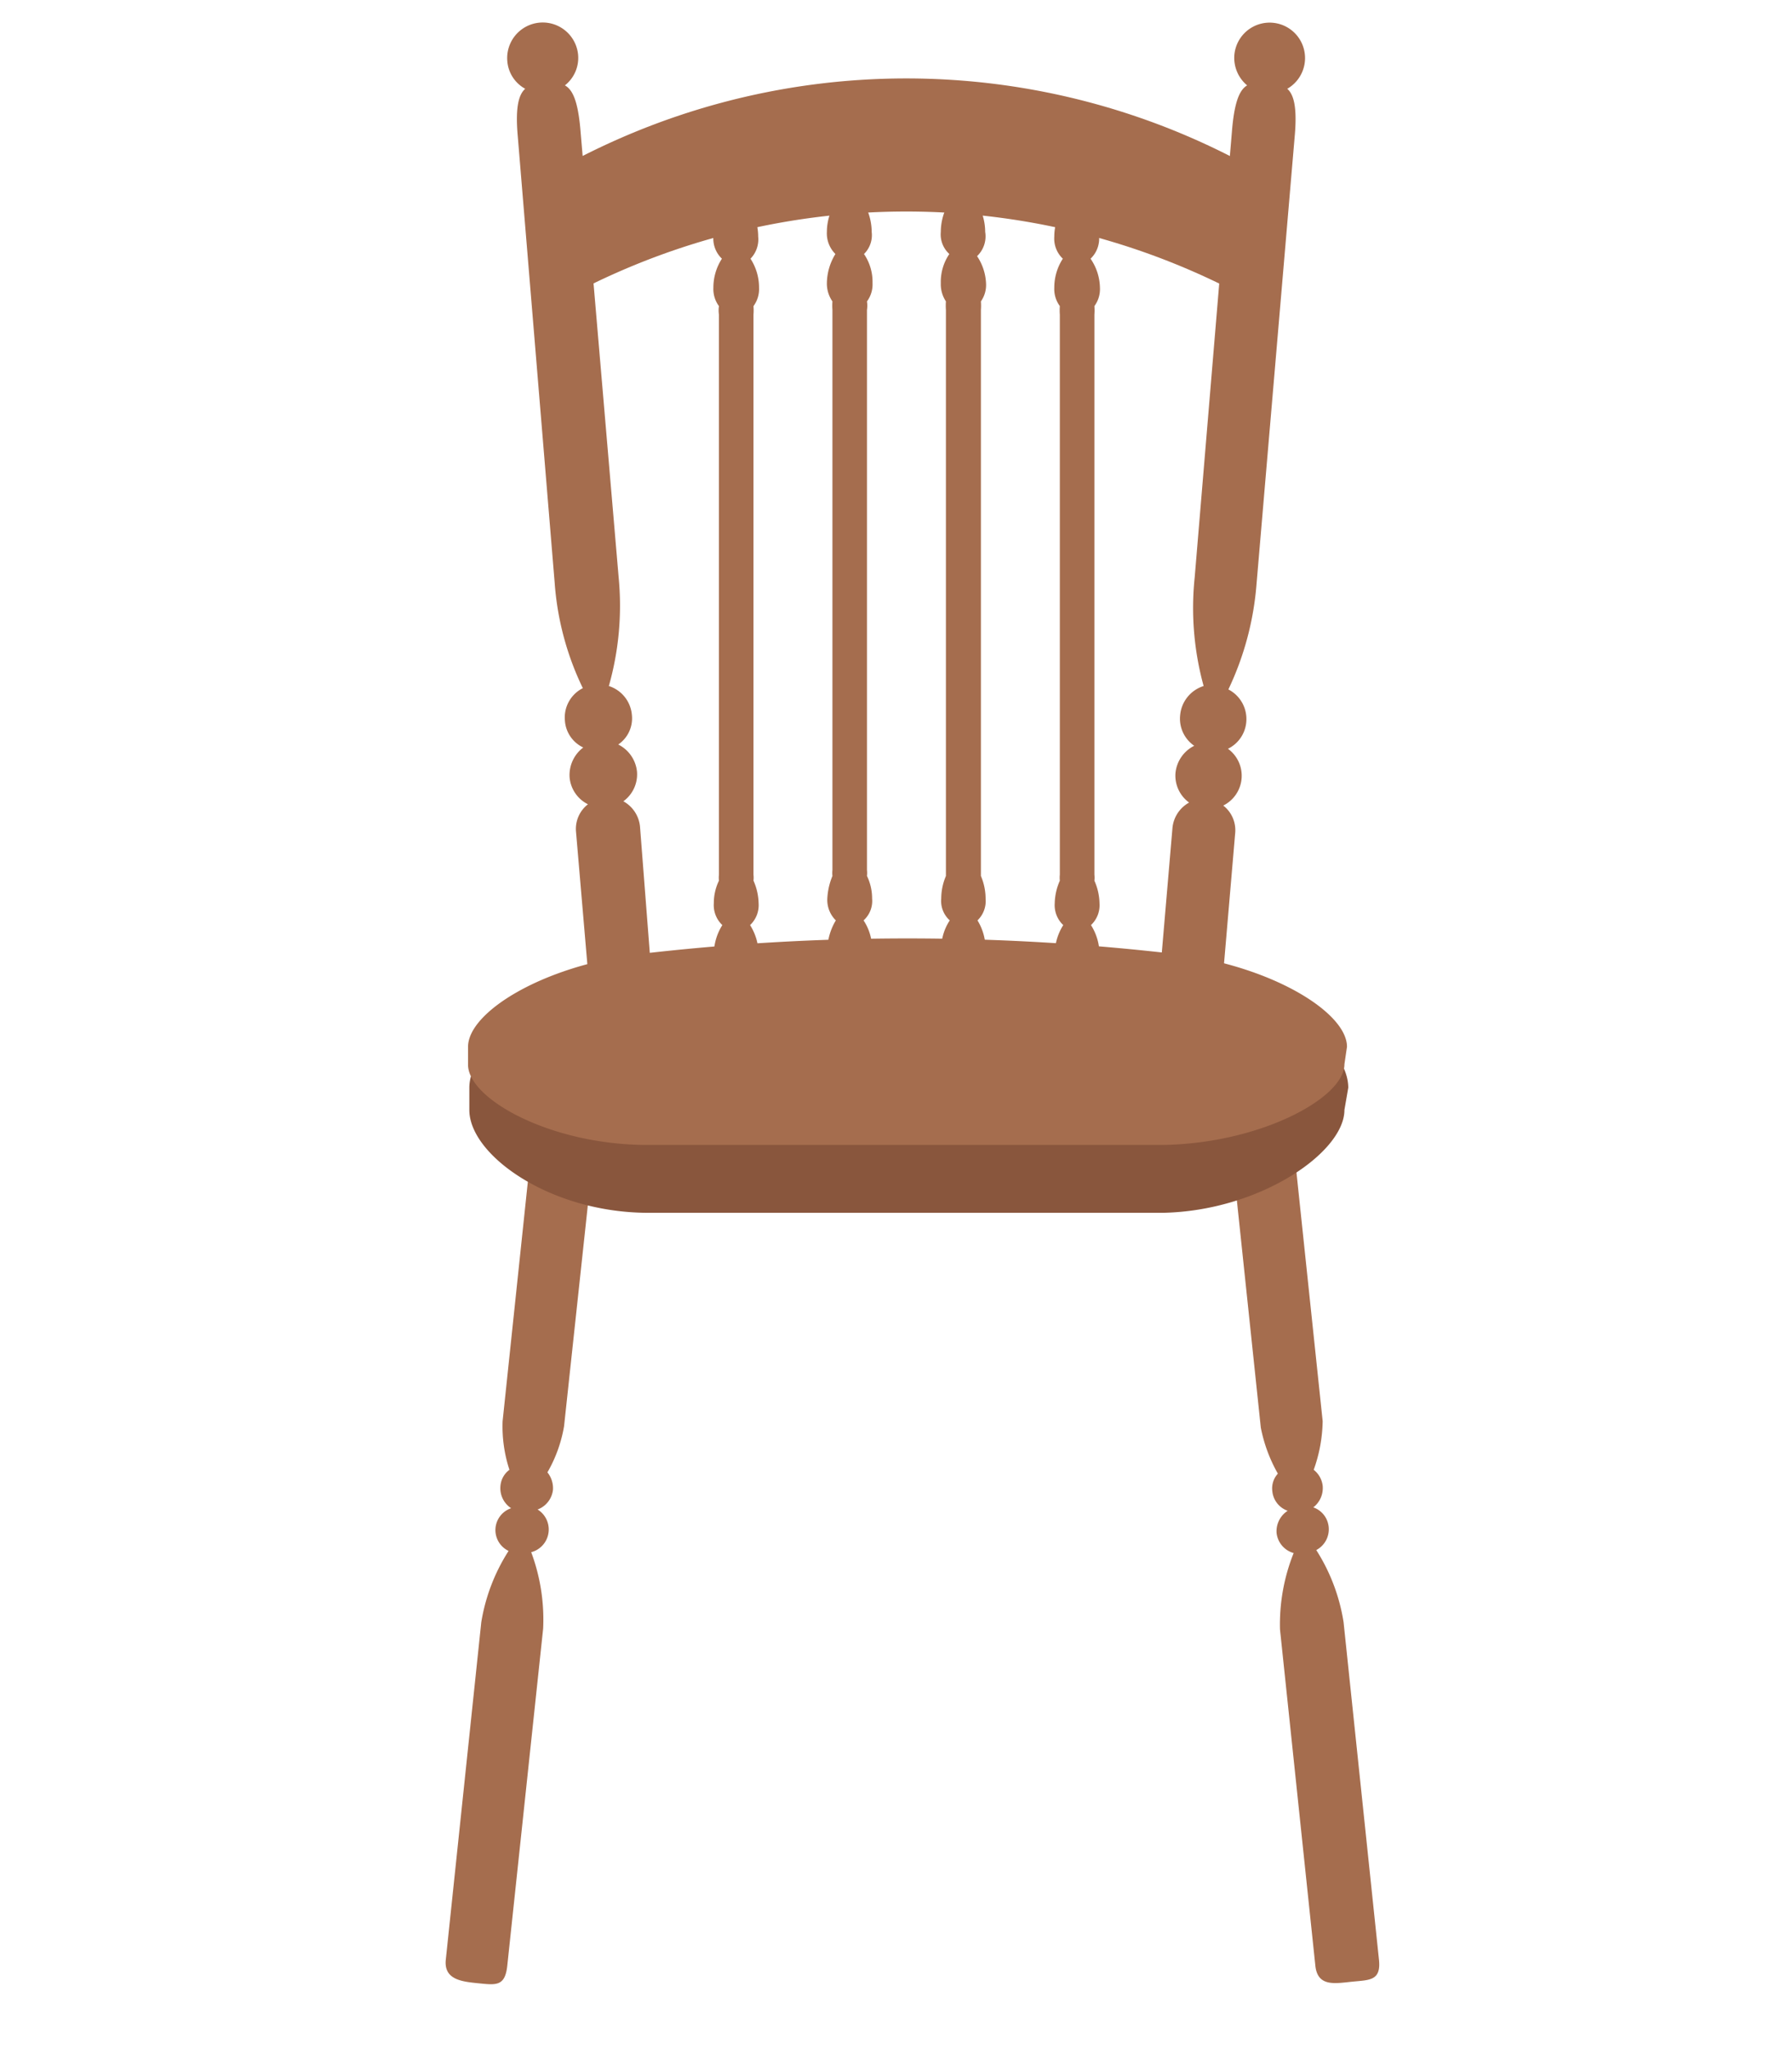 <svg xmlns="http://www.w3.org/2000/svg" viewBox="0 0 42 48"><defs><style>.cls-1{fill:#a56d4e;}.cls-2{fill:#89563d;}.cls-3{fill:none;}</style></defs><g id="レイヤー_2" data-name="レイヤー 2"><g id="レイヤー_1-2" data-name="レイヤー 1"><path class="cls-1" d="M13.26,26.19a.73.73,0,0,0-.8.65l-.68,6.45a3.25,3.25,0,0,0,.16,1.14.52.52,0,0,0-.21.37.56.56,0,0,0,.25.53.54.54,0,0,0-.06,1A4.41,4.41,0,0,0,11.28,38l-.83,7.89c-.06.49.38.53.78.57s.61.07.66-.42l.84-7.89a4.51,4.51,0,0,0-.28-1.79.55.55,0,0,0,.15-1,.56.56,0,0,0,.36-.46.59.59,0,0,0-.13-.41,3.24,3.24,0,0,0,.39-1.08L13.91,27A.73.73,0,0,0,13.26,26.19Z"/><path class="cls-1" d="M32.32,45.91,31.49,38a4.41,4.41,0,0,0-.64-1.69.55.55,0,0,0,.29-.55.54.54,0,0,0-.36-.45A.57.57,0,0,0,31,34.8a.56.56,0,0,0-.21-.37A3.51,3.51,0,0,0,31,33.29l-.68-6.45a.73.73,0,0,0-1.45.15l.68,6.45a3.55,3.55,0,0,0,.4,1.08.51.51,0,0,0-.13.41.54.54,0,0,0,.36.46.57.57,0,0,0-.26.52.55.55,0,0,0,.4.47A4.49,4.49,0,0,0,30,38.17l.83,7.89c.06.49.47.4.87.36S32.37,46.4,32.32,45.91Z"/><path class="cls-2" d="M31.51,26c0,1-2,2.37-4.26,2.41H15.17C12.89,28.4,11,27.06,11,26v-.52c0-1,1.71-2.38,4-2.76a42.91,42.91,0,0,1,12.6,0c2.26.38,4,1.74,4,2.76Z"/><path class="cls-1" d="M14.81,16.75a.78.78,0,0,0-.54-.68,6.9,6.9,0,0,0,.23-2.54L13.6,3c-.06-.64-.18-.9-.36-1a.82.82,0,0,0,.31-.71.83.83,0,0,0-1.66.14.81.81,0,0,0,.42.65c-.15.13-.23.42-.18,1.05L13,13.65a6.78,6.78,0,0,0,.66,2.47.77.77,0,0,0-.42.76.75.75,0,0,0,.43.63.81.81,0,0,0-.32.7.78.78,0,0,0,.43.63.73.73,0,0,0-.28.64l.32,3.74a.73.73,0,0,0,.8.67.74.74,0,0,0,.67-.79L15,19.36a.76.76,0,0,0-.39-.59.78.78,0,0,0,.32-.69.8.8,0,0,0-.44-.64A.74.74,0,0,0,14.81,16.75Z"/><path class="cls-1" d="M27.66,16.75a.79.79,0,0,1,.55-.68A6.9,6.9,0,0,1,28,13.53L28.88,3c.06-.64.18-.9.35-1a.84.84,0,0,1-.3-.71.83.83,0,1,1,1.24.79c.15.13.23.42.18,1.05l-.9,10.55a7,7,0,0,1-.66,2.47.78.78,0,0,1,.42.76.77.77,0,0,1-.43.63.78.78,0,0,1-.11,1.33.73.73,0,0,1,.28.64l-.32,3.74a.74.74,0,0,1-1.47-.12l.32-3.74a.76.76,0,0,1,.39-.59.78.78,0,0,1-.32-.69.8.8,0,0,1,.44-.64A.77.77,0,0,1,27.66,16.75Z"/><path class="cls-1" d="M29.61,7.19a16.79,16.79,0,0,0-16.74,0V4.08a16.74,16.74,0,0,1,16.74,0Z"/><path class="cls-1" d="M17.77,5.54c0-.41-.22-.89-.53-.89s-.52.48-.52.89a.65.65,0,0,0,.2.52,1.24,1.24,0,0,0-.2.68.67.67,0,0,0,.13.43.68.68,0,0,0,0,.2V20.49a.66.66,0,0,0,0,.14,1.21,1.21,0,0,0-.12.53.64.64,0,0,0,.2.51,1.29,1.29,0,0,0-.2.68c0,.42.22.62.52.62s.53-.2.53-.62a1.29,1.29,0,0,0-.2-.68.64.64,0,0,0,.2-.51,1.37,1.37,0,0,0-.12-.53.66.66,0,0,0,0-.14V7.37a1.36,1.36,0,0,0,0-.2.67.67,0,0,0,.13-.43,1.24,1.24,0,0,0-.2-.68A.65.65,0,0,0,17.77,5.54Z"/><path class="cls-1" d="M25.56,6.06a.65.65,0,0,0,.2-.52c0-.41-.22-.89-.52-.89s-.53.48-.53.89a.65.65,0,0,0,.2.52,1.24,1.24,0,0,0-.2.68.67.67,0,0,0,.13.43,1.36,1.36,0,0,0,0,.2V20.49a.66.66,0,0,0,0,.14,1.37,1.37,0,0,0-.12.53.64.64,0,0,0,.2.51,1.29,1.29,0,0,0-.2.68c0,.42.22.62.53.62s.52-.2.52-.62a1.29,1.29,0,0,0-.2-.68.64.64,0,0,0,.2-.51,1.37,1.37,0,0,0-.12-.53.66.66,0,0,0,0-.14V7.37a1.36,1.36,0,0,0,0-.2.67.67,0,0,0,.13-.43A1.24,1.24,0,0,0,25.56,6.06Z"/><path class="cls-1" d="M23.09,5.43c0-.41-.22-.89-.52-.89s-.52.48-.52.89a.62.62,0,0,0,.2.52,1.16,1.16,0,0,0-.2.68.73.73,0,0,0,.12.43,1.36,1.36,0,0,0,0,.2V20.38c0,.05,0,.09,0,.14a1.36,1.36,0,0,0-.11.53.61.61,0,0,0,.2.51,1.21,1.21,0,0,0-.2.68c0,.42.22.62.52.62s.53-.2.52-.62a1.29,1.29,0,0,0-.19-.68.63.63,0,0,0,.19-.51,1.36,1.36,0,0,0-.11-.53c0-.05,0-.09,0-.14V7.26a1.36,1.36,0,0,0,0-.2.67.67,0,0,0,.12-.43A1.24,1.24,0,0,0,22.9,6,.64.64,0,0,0,23.09,5.43Z"/><path class="cls-1" d="M20.43,5.43c0-.41-.22-.89-.52-.89s-.53.48-.53.89a.68.68,0,0,0,.2.52,1.33,1.33,0,0,0-.2.68.73.73,0,0,0,.13.43,1.36,1.36,0,0,0,0,.2V20.38a.66.66,0,0,0,0,.14,1.58,1.58,0,0,0-.12.53.67.67,0,0,0,.2.51,1.39,1.39,0,0,0-.2.68c0,.42.23.62.53.62s.52-.2.52-.62a1.21,1.21,0,0,0-.2-.68.61.61,0,0,0,.2-.51,1.21,1.21,0,0,0-.12-.53.66.66,0,0,0,0-.14V7.26a.68.68,0,0,0,0-.2.67.67,0,0,0,.13-.43,1.16,1.16,0,0,0-.2-.68A.62.62,0,0,0,20.43,5.43Z"/><path class="cls-1" d="M31.51,24.93c0,.8-2,1.86-4.26,1.89H15.17c-2.28,0-4.22-1.09-4.2-1.89v-.41c0-.8,1.71-1.88,4-2.17a54.18,54.18,0,0,1,12.6,0c2.26.29,4,1.37,4,2.17Z"/><rect class="cls-3" width="42" height="48"/></g></g></svg>